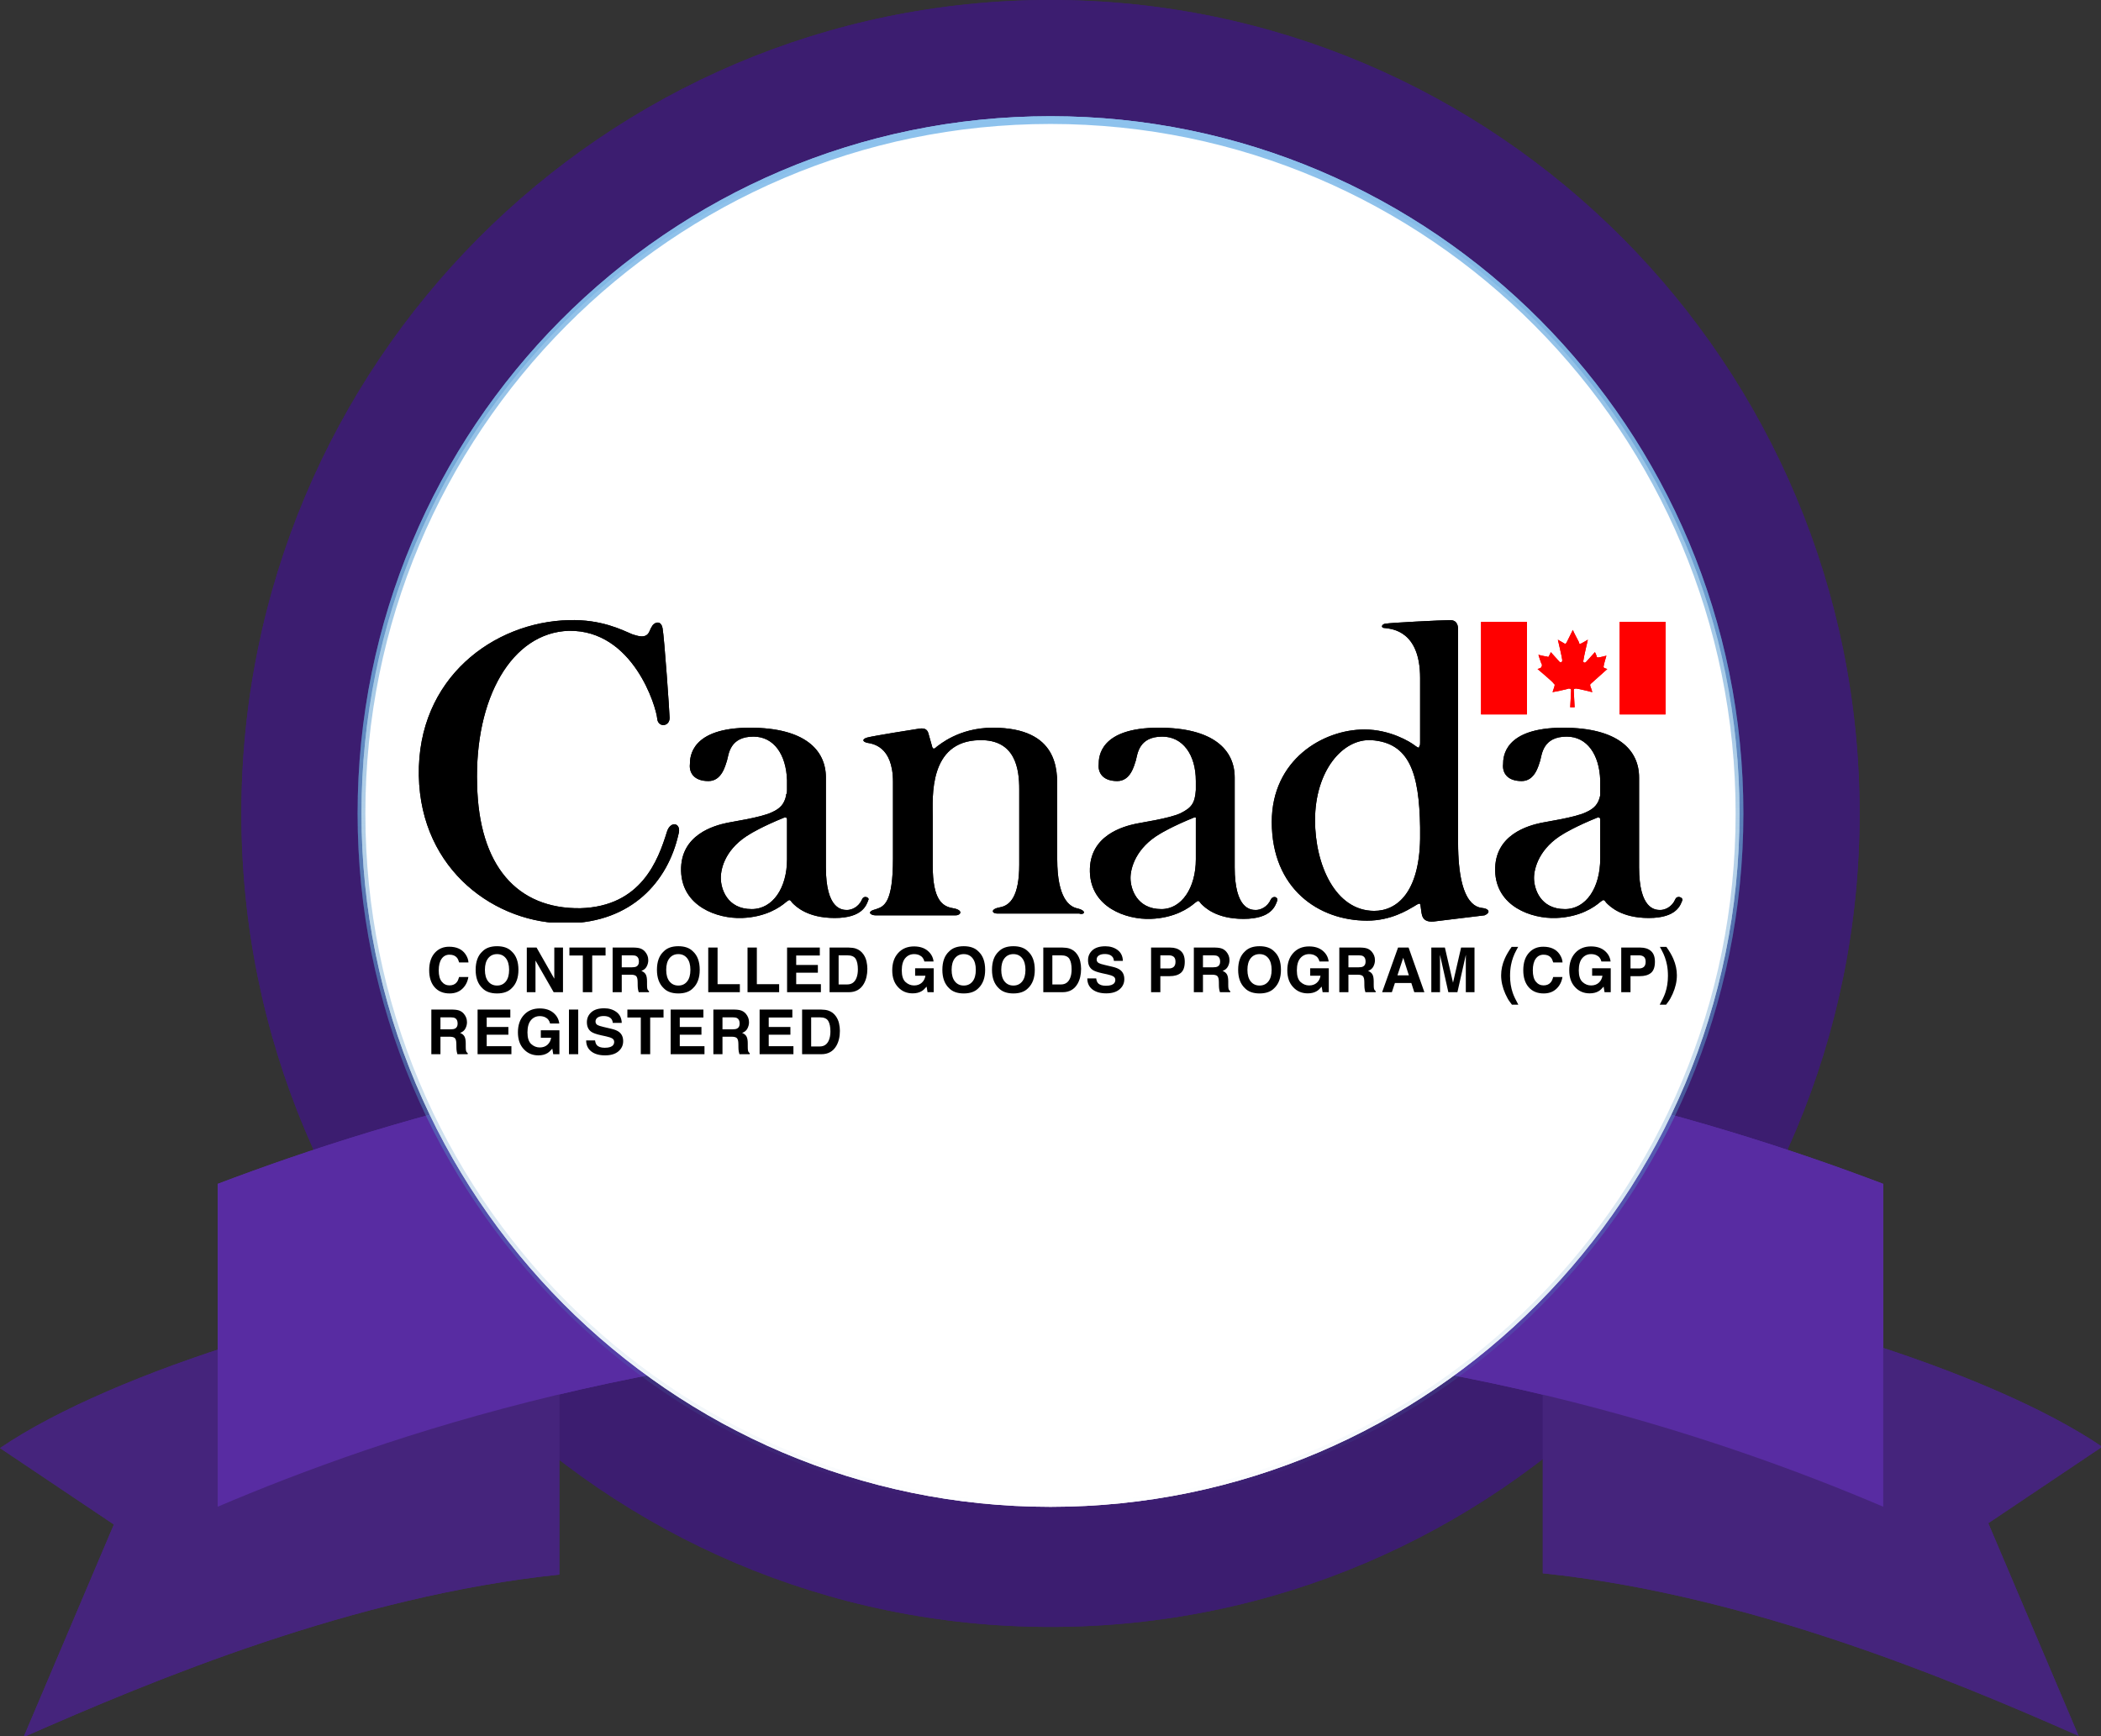 <svg xmlns:xlink="http://www.w3.org/1999/xlink" xmlns="http://www.w3.org/2000/svg" width="271px" height="224px" viewBox="0 0 271 224"><rect x="0" y="0" width="271" height="224" fill="#333333" stroke="none"/><defs><linearGradient gradientUnits="objectBoundingBox" x1="0.5" y1="-0.003" x2="0.5" y2="1.003" id="gradient_1"><stop offset="0%" stop-color="#8DC2ED"></stop><stop offset="100%" stop-color="#3D7FB6" stop-opacity="0"></stop></linearGradient><path d="M271 0L271 0L271 224L0 224L0 0L271 0Z" id="path_1"></path><path d="M0 91.102L271 91.102L271 0L0 0L0 91.102Z" id="path_2"></path><path d="M164 0L164 0L164 39L0 39L0 0L164 0Z" id="path_3"></path><clipPath id="clip_1"><use xlink:href="#path_1" clip-rule="evenodd" fill-rule="evenodd"></use></clipPath><clipPath id="clip_2"><use xlink:href="#path_2" clip-rule="evenodd" fill-rule="evenodd"></use></clipPath><clipPath id="clip_3"><use xlink:href="#path_3" clip-rule="evenodd" fill-rule="evenodd"></use></clipPath></defs><g id="CGP_Program"><g id="cgp_controlled_goods_certified_cloud_storage"><path d="M271 0L271 0L271 224L0 224L0 0L271 0Z" id="cgp_controlled_goods_certified_cloud_storage" fill="none" stroke="none"></path><g id="Group" transform="translate(31.136 0)" clip-path="url(#clip_1)"><path d="M0 104.94C0 46.983 46.725 0 104.364 0C162.003 0 208.728 46.983 208.728 104.94C208.728 162.897 162.003 209.88 104.364 209.88C46.725 209.88 0 162.897 0 104.94Z" id="Oval" fill="#3C1D70" fill-rule="evenodd" stroke="none"></path></g><g id="Group" transform="translate(31.136 0)" clip-path="url(#clip_1)"><path d="M0 104.94C0 46.983 46.725 0 104.364 0C162.003 0 208.728 46.983 208.728 104.94C208.728 162.897 162.003 209.88 104.364 209.88C46.725 209.88 0 162.897 0 104.94Z" id="Oval" fill="#3C1D70" fill-rule="evenodd" stroke="none"></path></g><g id="Mask-Group" clip-path="url(#clip_1)"><path d="M0 91.102L271 91.102L271 0L0 0L0 91.102Z" id="Rectangle" fill="none" fill-rule="evenodd" stroke="none"></path></g><g id="Mask-Group" clip-path="url(#clip_1)"><path d="M0 91.102L271 91.102L271 0L0 0L0 91.102Z" id="Rectangle" fill="none" fill-rule="evenodd" stroke="none"></path></g><g id="Group" transform="translate(0 133)" clip-path="url(#clip_1)"><path d="M3.043 91.097L14.688 63.671L0 53.811C14.688 43.835 45.901 34.338 72.148 31.168L72.148 70.131C45.721 72.88 19.786 83.718 3.043 91.097L3.043 91.097Z" id="Shape" fill="#45247C" stroke="none"></path><path d="M268.105 90.929L256.461 63.503L271.148 53.643C256.461 43.667 225.247 34.17 199 31L199 69.963C225.427 72.712 251.357 83.545 268.1 90.929L268.105 90.929L268.105 90.929Z" id="Shape" fill="#45247C" stroke="none"></path><path d="M242.909 19.726C220.159 11.075 182.754 0 135.511 0C88.252 0 50.836 11.075 28.081 19.726L28.081 61.375C49.303 52.334 86.978 39.452 135.511 39.457C184.027 39.457 221.691 52.334 242.909 61.375L242.909 19.726L242.909 19.726Z" id="Shape" fill="#582CA2" stroke="none"></path></g><g id="Group" transform="translate(0 133)" clip-path="url(#clip_1)"><path d="M3.043 91.097L14.688 63.671L0 53.811C14.688 43.835 45.901 34.338 72.148 31.168L72.148 70.131C45.721 72.88 19.786 83.718 3.043 91.097L3.043 91.097Z" id="Shape" fill="#45247C" stroke="none"></path><path d="M268.105 90.929L256.461 63.503L271.148 53.643C256.461 43.667 225.247 34.17 199 31L199 69.963C225.427 72.712 251.357 83.545 268.1 90.929L268.105 90.929L268.105 90.929Z" id="Shape" fill="#45247C" stroke="none"></path><path d="M242.909 19.726C220.159 11.075 182.754 0 135.511 0C88.252 0 50.836 11.075 28.081 19.726L28.081 61.375C49.303 52.334 86.978 39.452 135.511 39.457C184.027 39.457 221.691 52.334 242.909 61.375L242.909 19.726L242.909 19.726Z" id="Shape" fill="#582CA2" stroke="none"></path></g><path d="M224.372 104.941C224.372 154.345 184.58 194.389 135.5 194.389C86.42 194.389 46.627 154.345 46.627 104.941C46.627 55.536 86.42 15.492 135.5 15.492C184.58 15.492 224.372 55.536 224.372 104.941L224.372 104.941Z" id="Shape" fill="#FFFFFF" stroke="url(#gradient_1)" stroke-width="1" clip-path="url(#clip_1)"></path><path d="M224.372 104.941C224.372 154.345 184.58 194.389 135.5 194.389C86.42 194.389 46.627 154.345 46.627 104.941C46.627 55.536 86.42 15.492 135.5 15.492C184.58 15.492 224.372 55.536 224.372 104.941L224.372 104.941Z" id="Shape" fill="#FFFFFF" stroke="url(#gradient_1)" stroke-width="1" clip-path="url(#clip_1)"></path></g><g id="Canada" transform="translate(53 80)"><g id="Canada_wordmark"><path d="M164 0L164 0L164 39L0 39L0 0L164 0Z" id="Canada_wordmark" fill="none" stroke="none"></path><g id="wmms" transform="translate(1.021 -0.007)" clip-path="url(#clip_3)"><path d="M154.893 0.236L160.815 0.236L160.815 12.166L154.893 12.166L154.893 0.236L154.893 0.236ZM144.643 6.201L144.301 6.316C144.301 6.316 146.351 8.036 146.351 8.151C146.465 8.266 146.579 8.266 146.465 8.61C146.351 8.954 146.237 9.298 146.237 9.298C146.237 9.298 148.059 8.954 148.287 8.839C148.515 8.839 148.629 8.839 148.629 9.069C148.629 9.298 148.515 11.248 148.515 11.248L149.084 11.248C149.084 11.248 148.97 9.183 148.97 9.069C148.97 8.839 149.084 8.839 149.312 8.839C149.54 8.839 151.362 9.298 151.362 9.298C151.362 9.298 151.248 8.839 151.134 8.61C151.02 8.266 151.134 8.266 151.248 8.151C151.362 8.036 153.298 6.316 153.298 6.316L152.957 6.201C152.729 6.086 152.843 5.971 152.843 5.857C152.843 5.742 153.184 4.595 153.184 4.595C153.184 4.595 152.273 4.824 152.159 4.824C152.045 4.824 151.932 4.824 151.932 4.71C151.932 4.595 151.704 4.136 151.704 4.136C151.704 4.136 150.679 5.283 150.565 5.398C150.337 5.627 150.109 5.398 150.223 5.169C150.223 4.939 150.793 2.53 150.793 2.53C150.793 2.53 150.223 2.874 149.995 2.989C149.768 3.104 149.654 3.104 149.654 2.874C149.54 2.645 148.857 1.383 148.857 1.269C148.857 1.269 148.173 2.645 148.059 2.874C147.946 3.104 147.832 3.104 147.718 2.989C147.49 2.874 146.921 2.53 146.921 2.53C146.921 2.53 147.49 4.939 147.49 5.169C147.49 5.398 147.376 5.513 147.148 5.398L146.009 4.136C146.009 4.136 145.895 4.48 145.782 4.595C145.782 4.71 145.668 4.824 145.554 4.71C145.326 4.71 144.415 4.48 144.415 4.48C144.415 4.48 144.757 5.627 144.87 5.742C144.87 5.857 144.87 6.086 144.643 6.201L144.643 6.201ZM137.012 0.236L142.934 0.236L142.934 12.166L137.012 12.166L137.012 0.236L137.012 0.236Z" id="Shape" fill="#FF0000" fill-rule="evenodd" stroke="none"></path><path d="M162.068 36.025C161.612 37.057 160.701 37.401 160.132 37.401C159.448 37.401 157.398 37.286 157.398 31.895C157.398 31.895 157.398 20.998 157.398 20.31C157.398 16.754 154.665 13.886 147.604 13.886C139.973 13.886 139.859 17.672 139.859 18.589C139.746 19.622 140.315 20.769 142.251 20.769C143.959 20.769 144.415 18.819 144.643 18.13C144.871 17.327 144.984 15.033 148.059 15.033C150.679 15.033 152.273 17.327 152.387 20.654C152.387 21.227 152.387 21.572 152.387 21.916C152.387 22.145 152.387 22.26 152.387 22.489L152.387 22.489L152.387 22.489L152.387 22.604C152.159 23.751 151.59 24.325 150.565 24.783C149.198 25.471 145.212 26.045 144.757 26.16C143.162 26.504 138.721 27.651 138.834 32.354C138.948 36.942 143.504 38.548 146.693 38.433C149.768 38.319 151.59 37.057 152.387 36.369C152.843 36.025 152.843 36.025 153.184 36.483C153.64 36.942 155.121 38.433 158.651 38.433C162.296 38.433 162.751 36.713 162.979 36.139C163.093 35.795 162.296 35.451 162.068 36.025L162.068 36.025ZM147.832 37.286C144.643 37.286 143.845 34.648 143.845 33.271C143.845 32.009 144.529 29.371 147.718 27.536C147.718 27.536 149.198 26.618 152.045 25.471C152.159 25.471 152.273 25.471 152.273 25.471C152.273 25.471 152.387 25.586 152.387 25.701L152.387 25.701L152.387 25.701L152.387 25.815L152.387 25.815L152.387 25.815L152.387 25.93L152.387 25.93L152.387 25.93L152.387 25.93L152.387 30.748C152.387 34.533 150.565 37.286 147.832 37.286L147.832 37.286ZM137.354 37.171C136.898 37.057 134.051 37.401 134.051 28.683C134.051 19.965 134.051 1.268 134.051 1.268C134.051 0.924 134.051 0.007 133.026 0.007C132.001 0.007 125.168 0.351 124.712 0.465C124.257 0.465 123.915 1.039 124.712 1.039C125.509 1.154 129.154 1.383 129.154 7.462C129.154 10.445 129.154 13.427 129.154 15.607C129.154 15.721 129.154 15.836 129.154 15.836C129.154 16.065 129.154 16.18 129.04 16.295C129.04 16.295 129.04 16.295 129.04 16.41L129.04 16.41C128.926 16.524 128.812 16.41 128.471 16.18C127.901 15.721 125.282 14.115 121.979 14.115C116.626 14.115 110.021 18.015 110.021 26.045C110.021 34.648 116.057 38.777 122.321 38.777C125.396 38.777 127.559 37.401 128.357 36.942C129.268 36.368 129.154 36.483 129.268 37.286C129.382 37.859 129.268 39.007 130.862 38.892C132.571 38.663 136.671 38.204 137.468 38.089C138.265 37.745 138.037 37.286 137.354 37.171L137.354 37.171ZM123.232 37.515C118.221 37.515 115.601 31.551 115.601 25.815C115.601 19.506 119.132 15.262 122.89 15.492C127.787 15.836 129.04 19.736 129.154 26.733C129.154 27.192 129.154 27.651 129.154 28.224C129.04 35.106 126.193 37.515 123.232 37.515L123.232 37.515ZM109.907 36.025C109.451 37.057 108.54 37.401 107.97 37.401C107.287 37.401 105.237 37.286 105.237 31.895C105.237 31.895 105.237 20.998 105.237 20.31C105.237 16.754 102.504 13.886 95.443 13.886C87.812 13.886 87.698 17.672 87.698 18.589C87.584 19.622 88.154 20.769 90.09 20.769C91.798 20.769 92.254 18.819 92.482 18.13C92.709 17.327 92.823 15.033 95.898 15.033C98.518 15.033 100.226 17.327 100.226 20.769L100.226 20.883C100.226 20.998 100.226 21.113 100.226 21.113L100.226 21.457C100.226 21.572 100.226 21.801 100.226 21.916C100.112 23.636 99.657 24.21 98.29 24.898C96.923 25.586 92.937 26.16 92.482 26.274C90.887 26.619 86.445 27.766 86.559 32.469C86.673 37.057 91.229 38.663 94.418 38.548C97.493 38.433 99.315 37.172 100.112 36.483C100.568 36.139 100.568 36.139 100.909 36.598C101.365 37.057 102.845 38.548 106.376 38.548C110.02 38.548 110.476 36.827 110.704 36.254C110.932 35.795 110.248 35.451 109.907 36.025L109.907 36.025ZM95.784 37.286C92.596 37.286 91.798 34.648 91.798 33.271C91.798 32.009 92.482 29.371 95.671 27.536C95.671 27.536 97.151 26.618 99.998 25.471C100.112 25.471 100.226 25.471 100.226 25.471L100.226 25.586L100.226 25.586L100.226 25.586C100.226 25.701 100.226 25.815 100.226 26.045L100.226 25.93C100.226 25.93 100.226 25.93 100.226 26.045L100.226 30.862C100.226 34.533 98.404 37.286 95.784 37.286L95.784 37.286ZM84.851 37.172C83.94 36.942 82.346 35.91 82.346 30.863L82.346 21.686C82.346 19.507 82.573 13.886 74.032 13.886C69.59 13.886 67.084 16.18 66.857 16.295C66.515 16.639 66.287 16.754 66.173 16.18C66.059 15.722 65.832 15.033 65.718 14.575C65.604 14.23 65.376 13.886 64.579 14.001C63.782 14.116 58.77 14.919 57.859 15.148C57.062 15.377 57.29 15.722 57.859 15.836C58.429 15.951 61.162 16.18 61.162 20.883C61.162 25.586 61.162 30.748 61.162 30.748C61.162 36.483 60.023 36.942 58.998 37.286C57.632 37.63 58.315 38.089 58.884 38.089C58.884 38.089 69.02 38.089 69.248 38.089C69.932 38.089 70.273 37.401 68.907 37.172C67.54 36.942 66.287 36.139 66.287 31.666C66.287 31.207 66.287 26.274 66.287 25.357C66.287 22.948 65.718 15.607 72.323 15.492C76.993 15.377 77.448 19.277 77.448 21.801L77.448 31.551C77.448 35.566 76.309 36.827 74.943 37.057C73.69 37.286 73.918 37.86 74.601 37.86C74.829 37.86 85.193 37.86 85.193 37.86C85.762 38.089 86.332 37.516 84.851 37.172L84.851 37.172ZM57.176 36.025C56.721 37.057 55.809 37.401 55.24 37.401C54.557 37.401 52.507 37.286 52.507 31.895C52.507 31.895 52.507 20.998 52.507 20.31C52.507 16.754 49.773 13.886 42.712 13.886C35.082 13.886 34.968 17.672 34.968 18.589C34.854 19.622 35.423 20.769 37.359 20.769C39.068 20.769 39.523 18.819 39.751 18.13C39.979 17.327 40.093 15.033 43.168 15.033C45.787 15.033 47.382 17.327 47.495 20.654C47.495 21.227 47.495 21.572 47.495 21.916C47.495 22.145 47.495 22.375 47.382 22.489L47.382 22.604L47.382 22.604C47.154 23.751 46.584 24.325 45.559 24.783C44.193 25.471 40.207 26.045 39.751 26.16C38.157 26.504 33.715 27.651 33.829 32.354C33.943 36.942 38.498 38.548 41.687 38.433C44.762 38.319 46.584 37.057 47.382 36.369C47.837 36.025 47.837 36.025 48.179 36.483C48.634 36.942 50.115 38.433 53.645 38.433C57.29 38.433 57.745 36.713 57.973 36.139C58.201 35.795 57.404 35.451 57.176 36.025L57.176 36.025ZM42.94 37.286C39.751 37.286 38.954 34.648 38.954 33.271C38.954 31.895 39.637 29.371 42.826 27.536C42.826 27.536 44.307 26.618 47.154 25.471C47.268 25.471 47.382 25.471 47.382 25.471C47.382 25.471 47.495 25.586 47.495 25.701L47.495 25.701L47.495 25.701L47.495 25.701C47.495 25.701 47.495 25.815 47.495 25.93L47.495 25.93L47.495 25.93L47.495 26.045L47.495 26.045L47.495 26.045L47.495 26.045L47.495 30.862C47.495 34.533 45.673 37.286 42.94 37.286L42.94 37.286ZM32.007 27.307C30.868 30.977 28.704 36.942 20.846 37.172C12.646 37.286 7.748 31.666 7.521 21.227C7.179 10.101 11.962 1.613 19.365 1.383C27.679 1.269 30.64 11.248 30.754 12.739C30.868 13.886 32.348 13.771 32.348 12.624C32.348 12.051 31.665 2.186 31.437 1.039C31.209 -0.108 30.298 0.351 30.07 0.81C29.957 1.154 30.184 0.466 29.729 1.498C29.273 2.53 28.02 1.957 27.565 1.842C26.198 1.269 23.579 -0.108 19.365 0.007C9.684 0.236 -0.224 7.463 0.004 20.08C0.232 32.354 10.026 39.236 19.137 39.121C27.451 39.007 32.12 33.73 33.487 27.651C33.943 26.16 32.462 25.816 32.007 27.307L32.007 27.307Z" id="Shape" fill="#000000" fill-rule="evenodd" stroke="none"></path></g><g id="wmms" transform="translate(1.021 -0.007)" clip-path="url(#clip_3)"><path d="M154.893 0.236L160.815 0.236L160.815 12.166L154.893 12.166L154.893 0.236L154.893 0.236ZM144.643 6.201L144.301 6.316C144.301 6.316 146.351 8.036 146.351 8.151C146.465 8.266 146.579 8.266 146.465 8.61C146.351 8.954 146.237 9.298 146.237 9.298C146.237 9.298 148.059 8.954 148.287 8.839C148.515 8.839 148.629 8.839 148.629 9.069C148.629 9.298 148.515 11.248 148.515 11.248L149.084 11.248C149.084 11.248 148.97 9.183 148.97 9.069C148.97 8.839 149.084 8.839 149.312 8.839C149.54 8.839 151.362 9.298 151.362 9.298C151.362 9.298 151.248 8.839 151.134 8.61C151.02 8.266 151.134 8.266 151.248 8.151C151.362 8.036 153.298 6.316 153.298 6.316L152.957 6.201C152.729 6.086 152.843 5.971 152.843 5.857C152.843 5.742 153.184 4.595 153.184 4.595C153.184 4.595 152.273 4.824 152.159 4.824C152.045 4.824 151.932 4.824 151.932 4.71C151.932 4.595 151.704 4.136 151.704 4.136C151.704 4.136 150.679 5.283 150.565 5.398C150.337 5.627 150.109 5.398 150.223 5.169C150.223 4.939 150.793 2.53 150.793 2.53C150.793 2.53 150.223 2.874 149.995 2.989C149.768 3.104 149.654 3.104 149.654 2.874C149.54 2.645 148.857 1.383 148.857 1.269C148.857 1.269 148.173 2.645 148.059 2.874C147.946 3.104 147.832 3.104 147.718 2.989C147.49 2.874 146.921 2.53 146.921 2.53C146.921 2.53 147.49 4.939 147.49 5.169C147.49 5.398 147.376 5.513 147.148 5.398L146.009 4.136C146.009 4.136 145.895 4.48 145.782 4.595C145.782 4.71 145.668 4.824 145.554 4.71C145.326 4.71 144.415 4.48 144.415 4.48C144.415 4.48 144.757 5.627 144.87 5.742C144.87 5.857 144.87 6.086 144.643 6.201L144.643 6.201ZM137.012 0.236L142.934 0.236L142.934 12.166L137.012 12.166L137.012 0.236L137.012 0.236Z" id="Shape" fill="#FF0000" fill-rule="evenodd" stroke="none"></path><path d="M162.068 36.025C161.612 37.057 160.701 37.401 160.132 37.401C159.448 37.401 157.398 37.286 157.398 31.895C157.398 31.895 157.398 20.998 157.398 20.31C157.398 16.754 154.665 13.886 147.604 13.886C139.973 13.886 139.859 17.672 139.859 18.589C139.746 19.622 140.315 20.769 142.251 20.769C143.959 20.769 144.415 18.819 144.643 18.13C144.871 17.327 144.984 15.033 148.059 15.033C150.679 15.033 152.273 17.327 152.387 20.654C152.387 21.227 152.387 21.572 152.387 21.916C152.387 22.145 152.387 22.26 152.387 22.489L152.387 22.489L152.387 22.489L152.387 22.604C152.159 23.751 151.59 24.325 150.565 24.783C149.198 25.471 145.212 26.045 144.757 26.16C143.162 26.504 138.721 27.651 138.834 32.354C138.948 36.942 143.504 38.548 146.693 38.433C149.768 38.319 151.59 37.057 152.387 36.369C152.843 36.025 152.843 36.025 153.184 36.483C153.64 36.942 155.121 38.433 158.651 38.433C162.296 38.433 162.751 36.713 162.979 36.139C163.093 35.795 162.296 35.451 162.068 36.025L162.068 36.025ZM147.832 37.286C144.643 37.286 143.845 34.648 143.845 33.271C143.845 32.009 144.529 29.371 147.718 27.536C147.718 27.536 149.198 26.618 152.045 25.471C152.159 25.471 152.273 25.471 152.273 25.471C152.273 25.471 152.387 25.586 152.387 25.701L152.387 25.701L152.387 25.701L152.387 25.815L152.387 25.815L152.387 25.815L152.387 25.93L152.387 25.93L152.387 25.93L152.387 25.93L152.387 30.748C152.387 34.533 150.565 37.286 147.832 37.286L147.832 37.286ZM137.354 37.171C136.898 37.057 134.051 37.401 134.051 28.683C134.051 19.965 134.051 1.268 134.051 1.268C134.051 0.924 134.051 0.007 133.026 0.007C132.001 0.007 125.168 0.351 124.712 0.465C124.257 0.465 123.915 1.039 124.712 1.039C125.509 1.154 129.154 1.383 129.154 7.462C129.154 10.445 129.154 13.427 129.154 15.607C129.154 15.721 129.154 15.836 129.154 15.836C129.154 16.065 129.154 16.18 129.04 16.295C129.04 16.295 129.04 16.295 129.04 16.41L129.04 16.41C128.926 16.524 128.812 16.41 128.471 16.18C127.901 15.721 125.282 14.115 121.979 14.115C116.626 14.115 110.021 18.015 110.021 26.045C110.021 34.648 116.057 38.777 122.321 38.777C125.396 38.777 127.559 37.401 128.357 36.942C129.268 36.368 129.154 36.483 129.268 37.286C129.382 37.859 129.268 39.007 130.862 38.892C132.571 38.663 136.671 38.204 137.468 38.089C138.265 37.745 138.037 37.286 137.354 37.171L137.354 37.171ZM123.232 37.515C118.221 37.515 115.601 31.551 115.601 25.815C115.601 19.506 119.132 15.262 122.89 15.492C127.787 15.836 129.04 19.736 129.154 26.733C129.154 27.192 129.154 27.651 129.154 28.224C129.04 35.106 126.193 37.515 123.232 37.515L123.232 37.515ZM109.907 36.025C109.451 37.057 108.54 37.401 107.97 37.401C107.287 37.401 105.237 37.286 105.237 31.895C105.237 31.895 105.237 20.998 105.237 20.31C105.237 16.754 102.504 13.886 95.443 13.886C87.812 13.886 87.698 17.672 87.698 18.589C87.584 19.622 88.154 20.769 90.09 20.769C91.798 20.769 92.254 18.819 92.482 18.13C92.709 17.327 92.823 15.033 95.898 15.033C98.518 15.033 100.226 17.327 100.226 20.769L100.226 20.883C100.226 20.998 100.226 21.113 100.226 21.113L100.226 21.457C100.226 21.572 100.226 21.801 100.226 21.916C100.112 23.636 99.657 24.21 98.29 24.898C96.923 25.586 92.937 26.16 92.482 26.274C90.887 26.619 86.445 27.766 86.559 32.469C86.673 37.057 91.229 38.663 94.418 38.548C97.493 38.433 99.315 37.172 100.112 36.483C100.568 36.139 100.568 36.139 100.909 36.598C101.365 37.057 102.845 38.548 106.376 38.548C110.02 38.548 110.476 36.827 110.704 36.254C110.932 35.795 110.248 35.451 109.907 36.025L109.907 36.025ZM95.784 37.286C92.596 37.286 91.798 34.648 91.798 33.271C91.798 32.009 92.482 29.371 95.671 27.536C95.671 27.536 97.151 26.618 99.998 25.471C100.112 25.471 100.226 25.471 100.226 25.471L100.226 25.586L100.226 25.586L100.226 25.586C100.226 25.701 100.226 25.815 100.226 26.045L100.226 25.93C100.226 25.93 100.226 25.93 100.226 26.045L100.226 30.862C100.226 34.533 98.404 37.286 95.784 37.286L95.784 37.286ZM84.851 37.172C83.94 36.942 82.346 35.91 82.346 30.863L82.346 21.686C82.346 19.507 82.573 13.886 74.032 13.886C69.59 13.886 67.084 16.18 66.857 16.295C66.515 16.639 66.287 16.754 66.173 16.18C66.059 15.722 65.832 15.033 65.718 14.575C65.604 14.23 65.376 13.886 64.579 14.001C63.782 14.116 58.77 14.919 57.859 15.148C57.062 15.377 57.29 15.722 57.859 15.836C58.429 15.951 61.162 16.18 61.162 20.883C61.162 25.586 61.162 30.748 61.162 30.748C61.162 36.483 60.023 36.942 58.998 37.286C57.632 37.63 58.315 38.089 58.884 38.089C58.884 38.089 69.02 38.089 69.248 38.089C69.932 38.089 70.273 37.401 68.907 37.172C67.54 36.942 66.287 36.139 66.287 31.666C66.287 31.207 66.287 26.274 66.287 25.357C66.287 22.948 65.718 15.607 72.323 15.492C76.993 15.377 77.448 19.277 77.448 21.801L77.448 31.551C77.448 35.566 76.309 36.827 74.943 37.057C73.69 37.286 73.918 37.86 74.601 37.86C74.829 37.86 85.193 37.86 85.193 37.86C85.762 38.089 86.332 37.516 84.851 37.172L84.851 37.172ZM57.176 36.025C56.721 37.057 55.809 37.401 55.24 37.401C54.557 37.401 52.507 37.286 52.507 31.895C52.507 31.895 52.507 20.998 52.507 20.31C52.507 16.754 49.773 13.886 42.712 13.886C35.082 13.886 34.968 17.672 34.968 18.589C34.854 19.622 35.423 20.769 37.359 20.769C39.068 20.769 39.523 18.819 39.751 18.13C39.979 17.327 40.093 15.033 43.168 15.033C45.787 15.033 47.382 17.327 47.495 20.654C47.495 21.227 47.495 21.572 47.495 21.916C47.495 22.145 47.495 22.375 47.382 22.489L47.382 22.604L47.382 22.604C47.154 23.751 46.584 24.325 45.559 24.783C44.193 25.471 40.207 26.045 39.751 26.16C38.157 26.504 33.715 27.651 33.829 32.354C33.943 36.942 38.498 38.548 41.687 38.433C44.762 38.319 46.584 37.057 47.382 36.369C47.837 36.025 47.837 36.025 48.179 36.483C48.634 36.942 50.115 38.433 53.645 38.433C57.29 38.433 57.745 36.713 57.973 36.139C58.201 35.795 57.404 35.451 57.176 36.025L57.176 36.025ZM42.94 37.286C39.751 37.286 38.954 34.648 38.954 33.271C38.954 31.895 39.637 29.371 42.826 27.536C42.826 27.536 44.307 26.618 47.154 25.471C47.268 25.471 47.382 25.471 47.382 25.471C47.382 25.471 47.495 25.586 47.495 25.701L47.495 25.701L47.495 25.701L47.495 25.701C47.495 25.701 47.495 25.815 47.495 25.93L47.495 25.93L47.495 25.93L47.495 26.045L47.495 26.045L47.495 26.045L47.495 26.045L47.495 30.862C47.495 34.533 45.673 37.286 42.94 37.286L42.94 37.286ZM32.007 27.307C30.868 30.977 28.704 36.942 20.846 37.172C12.646 37.286 7.748 31.666 7.521 21.227C7.179 10.101 11.962 1.613 19.365 1.383C27.679 1.269 30.64 11.248 30.754 12.739C30.868 13.886 32.348 13.771 32.348 12.624C32.348 12.051 31.665 2.186 31.437 1.039C31.209 -0.108 30.298 0.351 30.07 0.81C29.957 1.154 30.184 0.466 29.729 1.498C29.273 2.53 28.02 1.957 27.565 1.842C26.198 1.269 23.579 -0.108 19.365 0.007C9.684 0.236 -0.224 7.463 0.004 20.08C0.232 32.354 10.026 39.236 19.137 39.121C27.451 39.007 32.12 33.73 33.487 27.651C33.943 26.16 32.462 25.816 32.007 27.307L32.007 27.307Z" id="Shape" fill="#000000" fill-rule="evenodd" stroke="none"></path></g></g><g id="CONTROLLED-GOODS-PROGRAM-(CGP)" transform="translate(2 40)"><g transform="translate(0, 1.84)" id="CONTROLLED-GOODS-PROGRAM-(CGP)"><path d="M0.359 3.328Q0.359 1.82 1.159 1.004Q1.855 0.293 2.929 0.293Q4.367 0.293 5.032 1.246Q5.399 1.781 5.426 2.32L4.223 2.32Q4.108 1.906 3.928 1.695Q3.607 1.32 2.975 1.32Q2.332 1.32 1.961 1.85Q1.59 2.379 1.59 3.348Q1.59 4.316 1.982 4.799Q2.373 5.281 2.977 5.281Q3.596 5.281 3.921 4.867Q4.1 4.645 4.219 4.199L5.414 4.199Q5.259 5.141 4.624 5.73Q3.988 6.32 2.995 6.32Q1.766 6.32 1.063 5.523Q0.359 4.723 0.359 3.328ZM9.114 5.301Q9.828 5.301 10.248 4.773Q10.668 4.246 10.668 3.273Q10.668 2.305 10.248 1.775Q9.828 1.246 9.114 1.246Q8.399 1.246 7.973 1.773Q7.547 2.301 7.547 3.273Q7.547 4.246 7.973 4.773Q8.399 5.301 9.114 5.301ZM11.871 3.273Q11.871 4.824 11 5.648Q10.348 6.32 9.114 6.32Q7.879 6.32 7.227 5.648Q6.352 4.824 6.352 3.273Q6.352 1.691 7.227 0.898Q7.879 0.227 9.114 0.227Q10.348 0.227 11 0.898Q11.871 1.691 11.871 3.273ZM12.95 0.402L14.211 0.402L16.497 4.417L16.497 0.402L17.618 0.402L17.618 6.16L16.415 6.16L14.071 2.075L14.071 6.16L12.95 6.16L12.95 0.402ZM23.11 0.402L23.11 1.422L21.388 1.422L21.388 6.16L20.177 6.16L20.177 1.422L18.446 1.422L18.446 0.402L23.11 0.402ZM25.197 1.402L25.197 2.949L26.491 2.949Q26.877 2.949 27.07 2.855Q27.411 2.691 27.411 2.207Q27.411 1.684 27.081 1.504Q26.896 1.402 26.525 1.402L25.197 1.402ZM26.775 0.402Q27.365 0.414 27.683 0.551Q28.001 0.688 28.222 0.953Q28.405 1.172 28.512 1.438Q28.618 1.703 28.618 2.043Q28.618 2.453 28.411 2.85Q28.204 3.246 27.728 3.41Q28.126 3.57 28.292 3.865Q28.458 4.16 28.458 4.766L28.458 5.152Q28.458 5.547 28.49 5.688Q28.538 5.91 28.712 6.016L28.712 6.16L27.384 6.16Q27.329 5.969 27.306 5.852Q27.259 5.609 27.255 5.355L27.247 4.82Q27.24 4.27 27.057 4.086Q26.874 3.902 26.372 3.902L25.197 3.902L25.197 6.16L24.021 6.16L24.021 0.402L26.775 0.402ZM32.498 5.301Q33.212 5.301 33.632 4.773Q34.052 4.246 34.052 3.273Q34.052 2.305 33.632 1.775Q33.212 1.246 32.498 1.246Q31.783 1.246 31.357 1.773Q30.931 2.301 30.931 3.273Q30.931 4.246 31.357 4.773Q31.783 5.301 32.498 5.301ZM35.255 3.273Q35.255 4.824 34.384 5.648Q33.732 6.32 32.498 6.32Q31.263 6.32 30.611 5.648Q29.736 4.824 29.736 3.273Q29.736 1.691 30.611 0.898Q31.263 0.227 32.498 0.227Q33.732 0.227 34.384 0.898Q35.255 1.691 35.255 3.273ZM36.353 0.402L37.557 0.402L37.557 5.125L40.432 5.125L40.432 6.16L36.353 6.16L36.353 0.402ZM41.42 0.402L42.623 0.402L42.623 5.125L45.498 5.125L45.498 6.16L41.42 6.16L41.42 0.402ZM50.745 1.422L47.698 1.422L47.698 2.645L50.495 2.645L50.495 3.645L47.698 3.645L47.698 5.125L50.885 5.125L50.885 6.16L46.522 6.16L46.522 0.402L50.745 0.402L50.745 1.422ZM53.171 1.402L53.171 5.16L54.282 5.16Q55.135 5.16 55.471 4.32Q55.655 3.859 55.655 3.223Q55.655 2.344 55.379 1.873Q55.103 1.402 54.282 1.402L53.171 1.402ZM54.485 0.402Q55.021 0.41 55.377 0.527Q55.983 0.727 56.358 1.258Q56.659 1.688 56.768 2.188Q56.878 2.688 56.878 3.141Q56.878 4.289 56.416 5.086Q55.791 6.16 54.485 6.16L52.003 6.16L52.003 0.402L54.485 0.402ZM64.234 2.199Q64.097 1.609 63.566 1.375Q63.269 1.246 62.906 1.246Q62.211 1.246 61.763 1.77Q61.316 2.295 61.316 3.347Q61.316 4.408 61.8 4.849Q62.285 5.289 62.902 5.289Q63.507 5.289 63.894 4.942Q64.281 4.594 64.371 4.031L63.039 4.031L63.039 3.07L65.437 3.07L65.437 6.16L64.64 6.16L64.519 5.441Q64.171 5.85 63.894 6.017Q63.417 6.309 62.722 6.309Q61.578 6.309 60.847 5.516Q60.086 4.72 60.086 3.338Q60.086 1.94 60.855 1.097Q61.624 0.254 62.89 0.254Q63.988 0.254 64.654 0.811Q65.32 1.367 65.418 2.199L64.234 2.199ZM69.312 5.301Q70.027 5.301 70.447 4.773Q70.867 4.246 70.867 3.273Q70.867 2.305 70.447 1.775Q70.027 1.246 69.312 1.246Q68.597 1.246 68.172 1.773Q67.746 2.301 67.746 3.273Q67.746 4.246 68.172 4.773Q68.597 5.301 69.312 5.301ZM72.07 3.273Q72.07 4.824 71.199 5.648Q70.547 6.32 69.312 6.32Q68.078 6.32 67.426 5.648Q66.551 4.824 66.551 3.273Q66.551 1.691 67.426 0.898Q68.078 0.227 69.312 0.227Q70.547 0.227 71.199 0.898Q72.07 1.691 72.07 3.273ZM75.715 5.301Q76.43 5.301 76.85 4.773Q77.27 4.246 77.27 3.273Q77.27 2.305 76.85 1.775Q76.43 1.246 75.715 1.246Q75 1.246 74.574 1.773Q74.149 2.301 74.149 3.273Q74.149 4.246 74.574 4.773Q75 5.301 75.715 5.301ZM78.473 3.273Q78.473 4.824 77.602 5.648Q76.949 6.32 75.715 6.32Q74.481 6.32 73.828 5.648Q72.953 4.824 72.953 3.273Q72.953 1.691 73.828 0.898Q74.481 0.227 75.715 0.227Q76.949 0.227 77.602 0.898Q78.473 1.691 78.473 3.273ZM80.739 1.402L80.739 5.16L81.85 5.16Q82.703 5.16 83.039 4.32Q83.223 3.859 83.223 3.223Q83.223 2.344 82.947 1.873Q82.671 1.402 81.85 1.402L80.739 1.402ZM82.053 0.402Q82.589 0.41 82.945 0.527Q83.55 0.727 83.926 1.258Q84.227 1.688 84.336 2.188Q84.446 2.688 84.446 3.141Q84.446 4.289 83.984 5.086Q83.359 6.16 82.053 6.16L79.571 6.16L79.571 0.402L82.053 0.402ZM86.395 4.383Q86.451 4.777 86.615 4.973Q86.914 5.328 87.64 5.328Q88.074 5.328 88.346 5.234Q88.86 5.055 88.86 4.566Q88.86 4.281 88.608 4.125Q88.356 3.973 87.809 3.855L87.185 3.719Q86.266 3.516 85.923 3.277Q85.341 2.879 85.341 2.031Q85.341 1.258 85.91 0.746Q86.48 0.234 87.583 0.234Q88.504 0.234 89.155 0.717Q89.805 1.199 89.837 2.117L88.68 2.117Q88.648 1.598 88.216 1.379Q87.928 1.234 87.499 1.234Q87.023 1.234 86.738 1.422Q86.454 1.609 86.454 1.945Q86.454 2.254 86.734 2.406Q86.914 2.508 87.499 2.645L88.51 2.883Q89.174 3.039 89.505 3.301Q90.02 3.707 90.02 4.477Q90.02 5.266 89.41 5.787Q88.8 6.309 87.687 6.309Q86.55 6.309 85.898 5.795Q85.247 5.281 85.247 4.383L86.395 4.383ZM96.623 2.234Q96.623 1.785 96.394 1.594Q96.165 1.402 95.754 1.402L94.669 1.402L94.669 3.098L95.754 3.098Q96.165 3.098 96.394 2.891Q96.623 2.684 96.623 2.234ZM97.818 2.227Q97.818 3.246 97.312 3.668Q96.807 4.09 95.868 4.09L94.669 4.09L94.669 6.16L93.474 6.16L93.474 0.402L95.946 0.402Q96.801 0.402 97.309 0.848Q97.818 1.293 97.818 2.227ZM100.166 1.402L100.166 2.949L101.461 2.949Q101.846 2.949 102.039 2.855Q102.381 2.691 102.381 2.207Q102.381 1.684 102.05 1.504Q101.865 1.402 101.494 1.402L100.166 1.402ZM101.744 0.402Q102.334 0.414 102.653 0.551Q102.971 0.688 103.191 0.953Q103.374 1.172 103.481 1.438Q103.588 1.703 103.588 2.043Q103.588 2.453 103.381 2.85Q103.174 3.246 102.697 3.41Q103.095 3.57 103.261 3.865Q103.427 4.16 103.427 4.766L103.427 5.152Q103.427 5.547 103.459 5.688Q103.507 5.91 103.681 6.016L103.681 6.16L102.353 6.16Q102.299 5.969 102.275 5.852Q102.228 5.609 102.224 5.355L102.217 4.82Q102.209 4.27 102.026 4.086Q101.843 3.902 101.341 3.902L100.166 3.902L100.166 6.16L98.99 6.16L98.99 0.402L101.744 0.402ZM107.467 5.301Q108.182 5.301 108.602 4.773Q109.022 4.246 109.022 3.273Q109.022 2.305 108.602 1.775Q108.182 1.246 107.467 1.246Q106.752 1.246 106.326 1.773Q105.9 2.301 105.9 3.273Q105.9 4.246 106.326 4.773Q106.752 5.301 107.467 5.301ZM110.225 3.273Q110.225 4.824 109.354 5.648Q108.701 6.32 107.467 6.32Q106.232 6.32 105.58 5.648Q104.705 4.824 104.705 3.273Q104.705 1.691 105.58 0.898Q106.232 0.227 107.467 0.227Q108.701 0.227 109.354 0.898Q110.225 1.691 110.225 3.273ZM115.194 2.199Q115.057 1.609 114.526 1.375Q114.229 1.246 113.866 1.246Q113.17 1.246 112.723 1.77Q112.276 2.295 112.276 3.347Q112.276 4.408 112.76 4.849Q113.245 5.289 113.862 5.289Q114.467 5.289 114.854 4.942Q115.241 4.594 115.33 4.031L113.998 4.031L113.998 3.07L116.397 3.07L116.397 6.16L115.6 6.16L115.479 5.441Q115.131 5.85 114.854 6.017Q114.377 6.309 113.682 6.309Q112.537 6.309 111.807 5.516Q111.045 4.72 111.045 3.338Q111.045 1.94 111.815 1.097Q112.584 0.254 113.85 0.254Q114.948 0.254 115.614 0.811Q116.28 1.367 116.377 2.199L115.194 2.199ZM118.928 1.402L118.928 2.949L120.223 2.949Q120.609 2.949 120.802 2.855Q121.143 2.691 121.143 2.207Q121.143 1.684 120.813 1.504Q120.628 1.402 120.257 1.402L118.928 1.402ZM120.507 0.402Q121.097 0.414 121.415 0.551Q121.733 0.688 121.954 0.953Q122.137 1.172 122.244 1.438Q122.35 1.703 122.35 2.043Q122.35 2.453 122.143 2.85Q121.936 3.246 121.46 3.41Q121.858 3.57 122.024 3.865Q122.19 4.16 122.19 4.766L122.19 5.152Q122.19 5.547 122.222 5.688Q122.27 5.91 122.444 6.016L122.444 6.16L121.116 6.16Q121.061 5.969 121.038 5.852Q120.991 5.609 120.987 5.355L120.979 4.82Q120.972 4.27 120.789 4.086Q120.606 3.902 120.103 3.902L118.928 3.902L118.928 6.16L117.753 6.16L117.753 0.402L120.507 0.402ZM125.25 3.984L126.724 3.984L125.997 1.719L125.25 3.984ZM125.329 0.402L126.69 0.402L128.728 6.16L127.423 6.16L127.043 4.977L124.923 4.977L124.532 6.16L123.274 6.16L125.329 0.402ZM133.46 0.402L135.191 0.402L135.191 6.16L134.07 6.16L134.07 2.266Q134.07 2.098 134.074 1.795Q134.077 1.492 134.077 1.328L132.986 6.16L131.817 6.16L130.734 1.328Q130.734 1.492 130.738 1.795Q130.742 2.098 130.742 2.266L130.742 6.16L129.62 6.16L129.62 0.402L131.371 0.402L132.419 4.93L133.46 0.402ZM139.082 1.855Q139.391 1.137 139.984 0.309L140.824 0.309L140.586 0.746Q140.094 1.648 139.902 2.637Q139.777 3.285 139.777 4.051Q139.777 5.246 140.125 6.25Q140.328 6.844 140.844 7.773L140.02 7.773L139.742 7.395Q139.473 7.051 139.168 6.371Q138.625 5.156 138.625 3.98Q138.625 2.91 139.082 1.855ZM141.481 3.328Q141.481 1.82 142.281 1.004Q142.976 0.293 144.051 0.293Q145.488 0.293 146.153 1.246Q146.52 1.781 146.547 2.32L145.344 2.32Q145.229 1.906 145.049 1.695Q144.728 1.32 144.097 1.32Q143.454 1.32 143.082 1.85Q142.711 2.379 142.711 3.348Q142.711 4.316 143.103 4.799Q143.495 5.281 144.098 5.281Q144.717 5.281 145.042 4.867Q145.222 4.645 145.34 4.199L146.535 4.199Q146.381 5.141 145.745 5.73Q145.109 6.32 144.116 6.32Q142.887 6.32 142.184 5.523Q141.481 4.723 141.481 3.328ZM151.559 2.199Q151.422 1.609 150.891 1.375Q150.594 1.246 150.231 1.246Q149.536 1.246 149.088 1.77Q148.641 2.295 148.641 3.347Q148.641 4.408 149.126 4.849Q149.61 5.289 150.227 5.289Q150.833 5.289 151.219 4.942Q151.606 4.594 151.696 4.031L150.364 4.031L150.364 3.07L152.762 3.07L152.762 6.16L151.965 6.16L151.844 5.441Q151.497 5.85 151.219 6.017Q150.743 6.309 150.047 6.309Q148.903 6.309 148.172 5.516Q147.411 4.72 147.411 3.338Q147.411 1.94 148.18 1.097Q148.95 0.254 150.215 0.254Q151.313 0.254 151.979 0.811Q152.645 1.367 152.743 2.199L151.559 2.199ZM157.267 2.234Q157.267 1.785 157.038 1.594Q156.809 1.402 156.398 1.402L155.313 1.402L155.313 3.098L156.398 3.098Q156.809 3.098 157.038 2.891Q157.267 2.684 157.267 2.234ZM158.462 2.227Q158.462 3.246 157.956 3.668Q157.451 4.09 156.512 4.09L155.313 4.09L155.313 6.16L154.118 6.16L154.118 0.402L156.59 0.402Q157.445 0.402 157.954 0.848Q158.462 1.293 158.462 2.227ZM159.937 0.309Q160.53 1.137 160.838 1.855Q161.294 2.91 161.294 3.98Q161.294 5.156 160.752 6.371Q160.448 7.051 160.179 7.395L159.902 7.773L159.079 7.773Q159.593 6.844 159.795 6.25Q160.142 5.246 160.142 4.051Q160.142 3.285 160.017 2.637Q159.827 1.648 159.336 0.746L159.099 0.309L159.937 0.309Z"></path></g><g transform="translate(0, 9.84)" id="REGISTERED"><path d="M1.812 1.402L1.812 2.949L3.107 2.949Q3.493 2.949 3.686 2.855Q4.027 2.691 4.027 2.207Q4.027 1.684 3.697 1.504Q3.512 1.402 3.141 1.402L1.812 1.402ZM3.391 0.402Q3.981 0.414 4.299 0.551Q4.617 0.688 4.838 0.953Q5.021 1.172 5.128 1.438Q5.234 1.703 5.234 2.043Q5.234 2.453 5.027 2.85Q4.82 3.246 4.344 3.41Q4.742 3.57 4.908 3.865Q5.074 4.16 5.074 4.766L5.074 5.152Q5.074 5.547 5.106 5.688Q5.154 5.91 5.328 6.016L5.328 6.16L4 6.16Q3.945 5.969 3.922 5.852Q3.875 5.609 3.871 5.355L3.863 4.82Q3.856 4.27 3.673 4.086Q3.49 3.902 2.988 3.902L1.812 3.902L1.812 6.16L0.637 6.16L0.637 0.402L3.391 0.402ZM10.825 1.422L7.778 1.422L7.778 2.645L10.575 2.645L10.575 3.645L7.778 3.645L7.778 5.125L10.965 5.125L10.965 6.16L6.602 6.16L6.602 0.402L10.825 0.402L10.825 1.422ZM15.954 2.199Q15.817 1.609 15.286 1.375Q14.989 1.246 14.626 1.246Q13.93 1.246 13.483 1.77Q13.036 2.295 13.036 3.347Q13.036 4.408 13.52 4.849Q14.005 5.289 14.622 5.289Q15.227 5.289 15.614 4.942Q16.001 4.594 16.09 4.031L14.758 4.031L14.758 3.07L17.157 3.07L17.157 6.16L16.36 6.16L16.239 5.441Q15.891 5.85 15.614 6.017Q15.137 6.309 14.442 6.309Q13.297 6.309 12.567 5.516Q11.805 4.72 11.805 3.338Q11.805 1.94 12.575 1.097Q13.344 0.254 14.61 0.254Q15.708 0.254 16.374 0.811Q17.04 1.367 17.137 2.199L15.954 2.199ZM19.583 6.16L18.388 6.16L18.388 0.402L19.583 0.402L19.583 6.16ZM21.755 4.383Q21.811 4.777 21.974 4.973Q22.274 5.328 23 5.328Q23.434 5.328 23.706 5.234Q24.22 5.055 24.22 4.566Q24.22 4.281 23.968 4.125Q23.716 3.973 23.169 3.855L22.545 3.719Q21.626 3.516 21.282 3.277Q20.701 2.879 20.701 2.031Q20.701 1.258 21.27 0.746Q21.839 0.234 22.943 0.234Q23.864 0.234 24.514 0.717Q25.165 1.199 25.197 2.117L24.04 2.117Q24.008 1.598 23.576 1.379Q23.287 1.234 22.859 1.234Q22.382 1.234 22.098 1.422Q21.814 1.609 21.814 1.945Q21.814 2.254 22.094 2.406Q22.274 2.508 22.859 2.645L23.869 2.883Q24.534 3.039 24.865 3.301Q25.38 3.707 25.38 4.477Q25.38 5.266 24.77 5.787Q24.16 6.309 23.047 6.309Q21.91 6.309 21.258 5.795Q20.607 5.281 20.607 4.383L21.755 4.383ZM30.587 0.402L30.587 1.422L28.865 1.422L28.865 6.16L27.654 6.16L27.654 1.422L25.923 1.422L25.923 0.402L30.587 0.402ZM35.728 1.422L32.682 1.422L32.682 2.645L35.478 2.645L35.478 3.645L32.682 3.645L32.682 5.125L35.869 5.125L35.869 6.16L31.506 6.16L31.506 0.402L35.728 0.402L35.728 1.422ZM38.19 1.402L38.19 2.949L39.484 2.949Q39.87 2.949 40.063 2.855Q40.404 2.691 40.404 2.207Q40.404 1.684 40.074 1.504Q39.889 1.402 39.518 1.402L38.19 1.402ZM39.768 0.402Q40.358 0.414 40.676 0.551Q40.995 0.688 41.215 0.953Q41.398 1.172 41.505 1.438Q41.612 1.703 41.612 2.043Q41.612 2.453 41.404 2.85Q41.197 3.246 40.721 3.41Q41.119 3.57 41.285 3.865Q41.451 4.16 41.451 4.766L41.451 5.152Q41.451 5.547 41.483 5.688Q41.531 5.91 41.705 6.016L41.705 6.16L40.377 6.16Q40.322 5.969 40.299 5.852Q40.252 5.609 40.248 5.355L40.24 4.82Q40.233 4.27 40.05 4.086Q39.867 3.902 39.365 3.902L38.19 3.902L38.19 6.16L37.014 6.16L37.014 0.402L39.768 0.402ZM47.202 1.422L44.155 1.422L44.155 2.645L46.952 2.645L46.952 3.645L44.155 3.645L44.155 5.125L47.342 5.125L47.342 6.16L42.979 6.16L42.979 0.402L47.202 0.402L47.202 1.422ZM49.628 1.402L49.628 5.16L50.739 5.16Q51.592 5.16 51.928 4.32Q52.112 3.859 52.112 3.223Q52.112 2.344 51.836 1.873Q51.561 1.402 50.739 1.402L49.628 1.402ZM50.942 0.402Q51.478 0.41 51.834 0.527Q52.44 0.727 52.815 1.258Q53.116 1.688 53.225 2.188Q53.335 2.688 53.335 3.141Q53.335 4.289 52.873 5.086Q52.248 6.16 50.942 6.16L48.46 6.16L48.46 0.402L50.942 0.402Z"></path></g></g></g></g></svg>